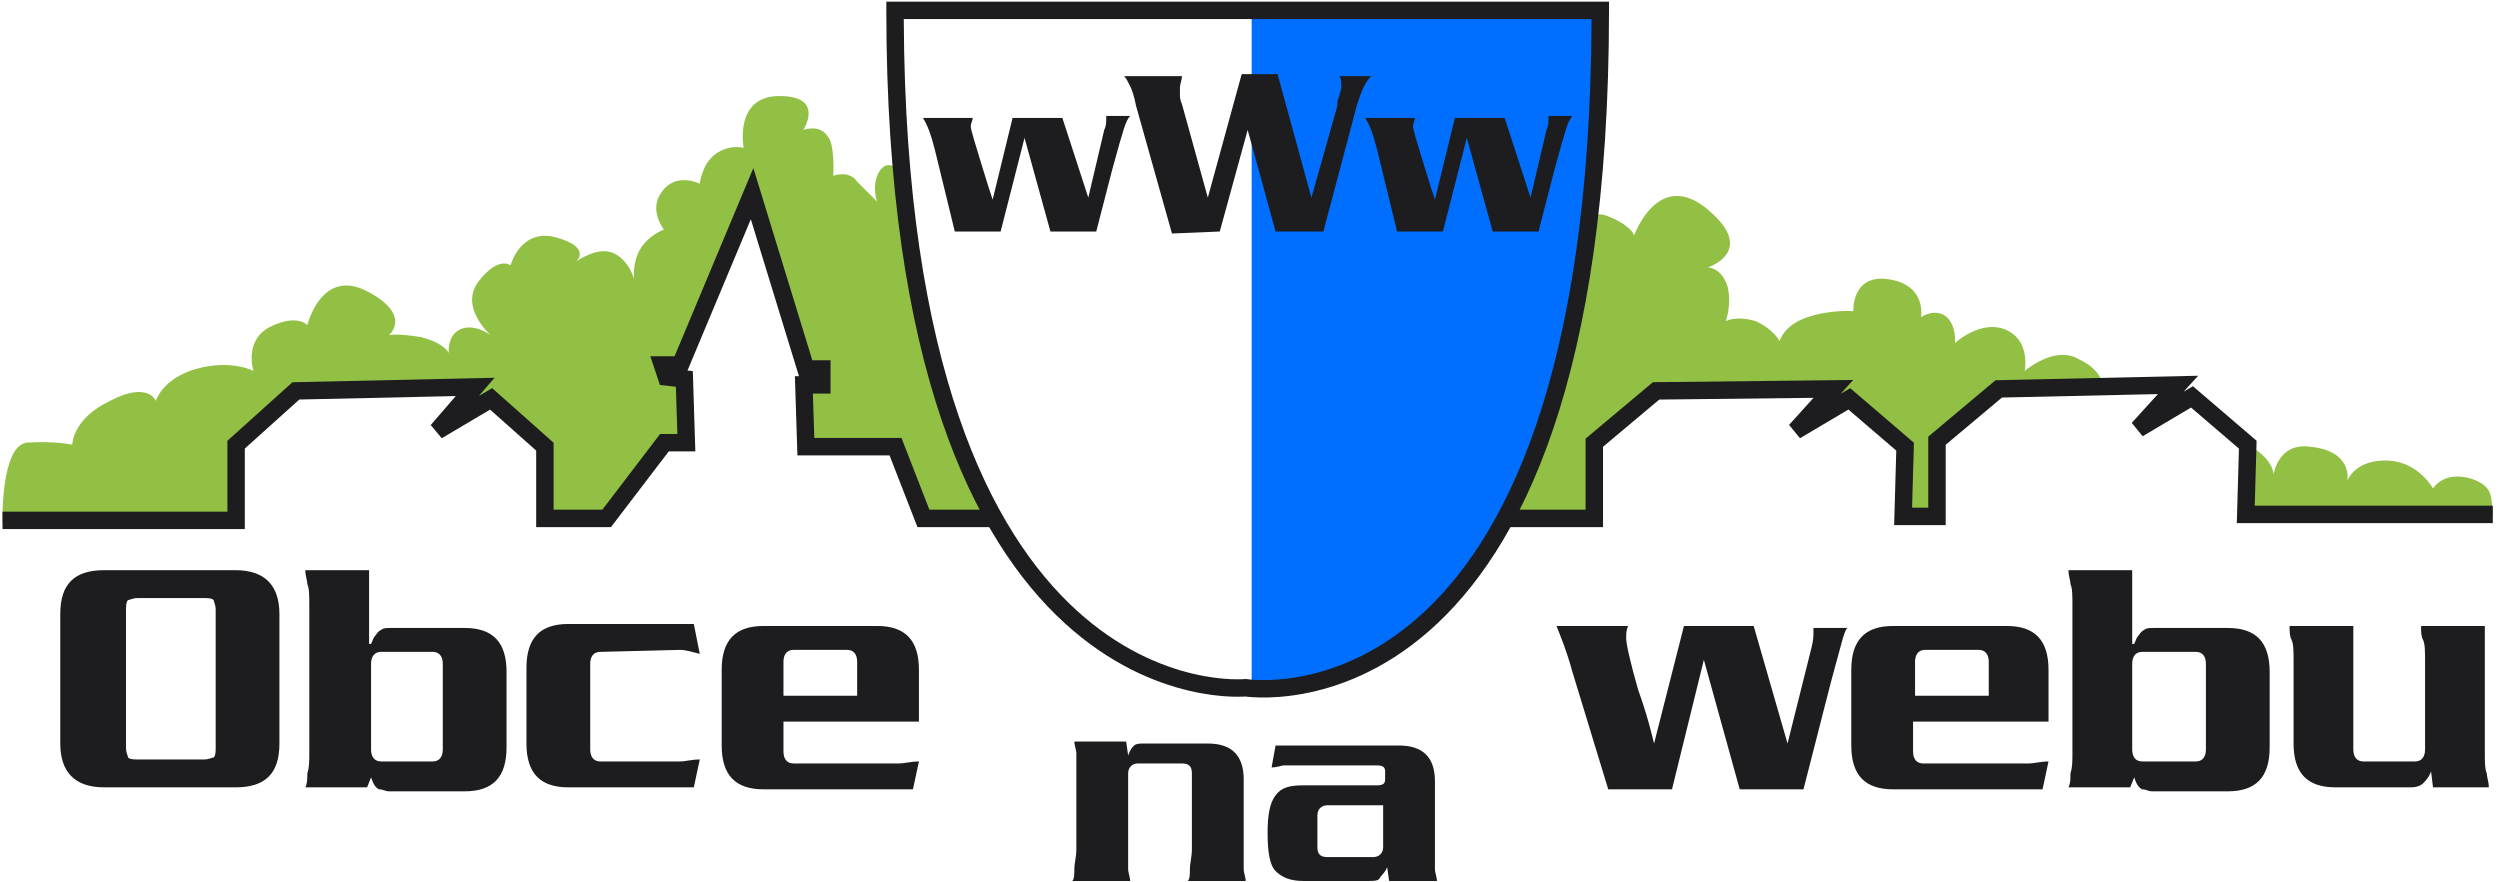 <svg width="255" height="90" viewBox="0 0 255 90" fill="none" xmlns="http://www.w3.org/2000/svg">
<path d="M153.514 52.877C155.838 52.902 157.87 52.889 162.62 52.877V45.155C165.668 42.513 166.659 41.814 168.919 39.871C170.342 39.871 180.147 39.668 186.852 39.668C186.675 40.036 183.855 43.135 183.144 43.935C184.173 43.377 187.792 41.179 188.63 40.684C190.053 41.903 192.898 44.139 194.32 45.561C194.32 45.968 194.117 50.641 194.117 52.673H197.572V44.951C198.181 44.545 200.645 42.373 203.871 39.668C205.09 39.668 217.486 39.262 222.16 39.262C223.379 40.303 227.799 44.1 229.272 45.358C229.272 46.171 229.069 50.235 229.069 52.47C232.841 52.47 252.844 52.47 254.266 52.47C254.063 50.844 254.47 49.625 252.031 48.812C249.186 47.999 248.17 49.828 248.17 49.828C248.17 49.828 246.748 47.187 243.7 46.983C240.245 46.78 239.432 49.016 239.432 49.016C239.432 49.016 240.042 45.968 235.571 45.561C232.32 45.155 231.914 48.406 231.914 48.406C231.914 48.406 231.914 46.78 229.272 45.358C228.053 44.342 224.141 40.964 222.16 39.262C219.112 39.262 217.079 39.465 214.438 39.465C214.438 39.465 214.641 37.839 211.999 36.62C209.561 35.197 206.513 37.839 206.513 37.839C206.513 37.839 207.122 34.994 204.887 33.775C202.245 32.353 199.4 34.994 199.4 34.994C199.4 34.994 199.604 33.369 198.588 32.353C197.368 31.337 195.946 32.353 195.946 32.353C195.946 32.353 196.556 29.101 192.695 28.492C188.834 27.882 189.037 31.743 189.037 31.743C189.037 31.743 186.802 31.54 184.363 32.353C181.925 33.165 181.518 34.791 181.518 34.791C181.518 34.791 180.909 33.572 179.08 32.759C177.048 32.149 176.032 32.759 176.032 32.759C176.032 32.759 176.641 31.133 176.235 29.304C175.625 27.272 174.203 27.272 174.203 27.272C174.203 27.272 179.283 25.647 174.203 21.379C169.123 17.112 166.684 24.021 166.684 24.021C166.684 24.021 166.481 23.005 163.839 21.989C161.401 21.176 160.588 24.427 160.588 24.427" fill="#91C045"/>
<path d="M127.669 0.969L163.23 1.172L163.091 9.085L162.595 17.467L161.909 23.817L160.792 31.654L159.242 37.915L157.54 43.643L156.588 46.234L155.572 48.685L154.289 51.365L153.133 53.625L152.397 54.883L151.266 56.661L150.022 58.477L148.587 60.23L146.961 62.008L145.348 63.557L143.976 64.688L142.643 65.678L141.309 66.554L139.861 67.418L137.817 68.358L135.556 69.196L133.156 69.806L130.006 70.225L127.669 70.212V0.969Z" fill="#006FFF"/>
<path d="M142.501 23.614H147.175L149.614 14.063L152.255 23.614H156.929L158.555 17.315C159.164 15.079 159.571 13.657 159.774 13.047C159.977 12.438 160.18 12.031 160.384 11.828H157.945V12.235C157.945 12.438 157.945 12.844 157.742 13.251L156.116 20.16L153.475 12.031H148.394L146.362 20.363C146.159 19.753 145.753 18.534 145.143 16.502C144.533 14.47 144.127 13.251 144.127 12.844C144.127 12.641 144.33 12.235 144.33 12.031H139.25C139.656 12.641 140.063 13.657 140.469 15.283L142.501 23.614Z" fill="#1D1D1F"/>
<path d="M124.417 23.614L127.262 13.251L130.107 23.614H134.984L138.438 10.609C138.642 10 138.845 9.39 139.048 8.983C139.251 8.577 139.454 8.171 139.861 7.764H136.609C136.813 7.967 136.813 8.374 136.813 8.983C136.813 9.187 136.609 9.593 136.609 9.796C136.406 10.203 136.406 10.406 136.406 10.812L133.765 20.16L130.31 7.561H126.652L123.198 20.16L120.556 10.609C120.353 10.203 120.353 9.796 120.353 9.796V8.983C120.353 8.577 120.556 8.171 120.556 7.764H114.663C114.866 7.967 115.069 8.374 115.273 8.78C115.476 9.187 115.679 9.796 115.882 10.812L119.54 23.818L124.417 23.614Z" fill="#1D1D1F"/>
<path d="M97.39 23.614H102.064L104.502 14.063L107.144 23.614H111.818L113.443 17.315C114.053 15.079 114.459 13.657 114.663 13.047C114.866 12.438 115.069 12.031 115.272 11.828H112.834V12.235C112.834 12.438 112.834 12.844 112.631 13.251L111.005 20.16L108.363 12.031H103.283L101.251 20.363C101.048 19.753 100.641 18.534 100.032 16.502C99.422 14.47 99.016 13.251 99.016 12.844C99.016 12.641 99.219 12.235 99.219 12.031H94.139C94.545 12.641 94.951 13.657 95.358 15.283L97.39 23.614Z" fill="#1D1D1F"/>
<path d="M248.169 80.309L247.965 78.683C247.762 79.293 247.356 79.699 247.152 79.903C246.949 80.106 246.543 80.309 245.933 80.309H238.211C235.366 80.309 233.944 78.887 233.944 75.838V67.507C233.944 66.491 233.944 65.678 233.741 65.272C233.538 64.865 233.538 64.459 233.538 63.849H240.04V76.448C240.04 77.261 240.447 77.667 241.056 77.667H246.34C246.949 77.667 247.356 77.261 247.356 76.448V67.507C247.356 66.491 247.356 65.678 247.152 65.272C246.949 64.865 246.949 64.459 246.949 63.849H253.452V76.651C253.452 77.667 253.452 78.48 253.655 78.887C253.655 79.293 253.858 79.699 253.858 80.309H248.169ZM223.987 77.667C224.596 77.667 225.003 77.261 225.003 76.448V67.71C225.003 66.897 224.596 66.491 223.987 66.491H218.5C217.891 66.491 217.484 66.897 217.484 67.71V76.448C217.484 77.261 217.891 77.667 218.5 77.667H223.987V77.667ZM217.281 80.309H210.982C211.185 79.903 211.185 79.496 211.185 78.887C211.388 78.277 211.388 77.667 211.388 76.651V61.817C211.388 60.801 211.388 59.988 211.185 59.582C211.185 59.175 210.982 58.769 210.982 58.159H217.484V65.678H217.687C217.891 65.272 217.891 65.069 218.094 64.865C218.297 64.662 218.297 64.459 218.703 64.256C218.907 64.052 219.313 64.052 219.719 64.052H227.238C230.083 64.052 231.505 65.475 231.505 68.523V76.245C231.505 79.293 230.083 80.715 227.238 80.715H219.516C219.11 80.715 218.907 80.512 218.5 80.512C218.094 80.309 217.891 79.903 217.687 79.293L217.281 80.309ZM195.131 73.603V76.651C195.131 77.464 195.538 77.871 196.147 77.871H206.917C207.527 77.871 208.137 77.667 208.949 77.667L208.34 80.512H193.099C190.254 80.512 188.832 79.09 188.832 76.042V68.32C188.832 65.272 190.254 63.849 193.099 63.849H204.682C207.527 63.849 208.949 65.272 208.949 68.32V73.603H195.131ZM202.853 70.962V67.507C202.853 66.694 202.447 66.288 201.837 66.288H196.351C195.741 66.288 195.335 66.694 195.335 67.507V70.962H202.853ZM160.383 68.523C159.773 66.288 159.164 64.865 158.757 63.849H166.073C165.869 64.256 165.869 64.662 165.869 65.069C165.869 65.678 166.276 67.507 167.089 70.352C168.105 73.197 168.511 75.026 168.714 75.838L171.763 63.849H178.875L182.329 75.838L184.768 66.085C184.971 65.272 184.971 64.865 184.971 64.662V64.052H188.426C188.222 64.256 188.019 64.865 187.816 65.678C187.613 66.491 187.003 68.523 186.19 71.774L183.955 80.512H177.452L173.795 67.304L170.543 80.512H164.041L160.383 68.523ZM79.913 73.603V76.651C79.913 77.464 80.319 77.871 80.929 77.871H91.699C92.308 77.871 92.918 77.667 93.731 77.667L93.121 80.512H77.881C75.036 80.512 73.613 79.09 73.613 76.042V68.32C73.613 65.272 75.036 63.849 77.881 63.849H89.463C92.308 63.849 93.731 65.272 93.731 68.32V73.603H79.913ZM87.431 70.962V67.507C87.431 66.694 87.025 66.288 86.415 66.288H80.929C80.319 66.288 79.913 66.694 79.913 67.507V70.962H87.431ZM61.218 66.491C60.608 66.491 60.202 66.897 60.202 67.71V76.448C60.202 77.261 60.608 77.667 61.218 77.667H69.346C69.956 77.667 70.565 77.464 71.378 77.464L70.768 80.309H57.966C55.121 80.309 53.699 78.887 53.699 75.838V68.117C53.699 65.069 55.121 63.646 57.966 63.646H70.768L71.378 66.694C70.565 66.491 69.956 66.288 69.346 66.288L61.218 66.491ZM44.148 77.667C44.758 77.667 45.164 77.261 45.164 76.448V67.71C45.164 66.897 44.758 66.491 44.148 66.491H38.865C38.255 66.491 37.849 66.897 37.849 67.71V76.448C37.849 77.261 38.255 77.667 38.865 77.667H44.148V77.667ZM37.442 80.309H31.143C31.346 79.903 31.346 79.496 31.346 78.887C31.549 78.277 31.549 77.667 31.549 76.651V61.817C31.549 60.801 31.549 59.988 31.346 59.582C31.346 59.175 31.143 58.769 31.143 58.159H37.646V65.678H37.849C38.052 65.272 38.052 65.069 38.255 64.865C38.458 64.662 38.458 64.459 38.865 64.256C39.068 64.052 39.474 64.052 39.881 64.052H47.4C50.245 64.052 51.667 65.475 51.667 68.523V76.245C51.667 79.293 50.245 80.715 47.4 80.715H39.678C39.271 80.715 39.068 80.512 38.662 80.512C38.255 80.309 38.052 79.903 37.849 79.293L37.442 80.309ZM20.779 77.464C21.389 77.464 21.592 77.261 21.795 77.261C21.999 77.058 21.999 76.651 21.999 76.245V62.224C21.999 61.614 21.795 61.411 21.795 61.208C21.592 61.004 21.186 61.004 20.779 61.004H14.073C13.464 61.004 13.261 61.208 13.057 61.208C12.854 61.411 12.854 61.817 12.854 62.224V76.245C12.854 76.855 13.057 77.058 13.057 77.261C13.261 77.464 13.667 77.464 14.073 77.464H20.779ZM10.619 80.309C7.571 80.309 6.148 78.683 6.148 75.838V62.63C6.148 59.582 7.571 58.159 10.619 58.159H24.031C27.079 58.159 28.501 59.785 28.501 62.63V75.838C28.501 78.887 27.079 80.309 24.031 80.309H10.619Z" fill="#1D1D1F"/>
<path d="M0.257 53.283C0.257 53.283 0.053 45.561 2.695 45.154C5.54 44.951 7.369 45.358 7.369 45.358C7.369 45.358 7.369 42.716 11.23 40.887C15.091 38.855 15.903 40.887 15.903 40.887C15.903 40.887 16.513 38.652 19.968 37.636C23.625 36.62 25.861 37.839 25.861 37.839C25.861 37.839 24.845 34.791 27.486 33.368C30.331 31.946 31.347 33.165 31.347 33.165C31.347 33.165 32.77 27.272 37.444 29.711C42.117 32.149 39.679 34.181 39.679 34.181C39.679 34.181 40.492 33.978 42.93 34.385C45.369 34.994 45.775 36.01 45.775 36.01C45.775 36.01 45.572 34.181 46.994 33.572C48.417 32.962 50.042 34.181 50.042 34.181C50.042 34.181 46.791 31.336 48.823 28.695C50.855 26.053 52.074 27.069 52.074 27.069C52.074 27.069 53.09 23.208 56.748 24.224C60.406 25.24 58.78 26.663 58.78 26.663C58.78 26.663 61.016 25.037 62.641 25.85C64.267 26.663 64.673 28.491 64.673 28.491C64.673 28.491 64.47 26.866 65.283 25.443C66.096 24.021 67.721 23.411 67.721 23.411C67.721 23.411 66.096 21.379 67.518 19.55C68.941 17.518 71.379 18.738 71.379 18.738C71.379 18.738 71.582 16.705 73.005 15.689C74.427 14.673 75.85 15.08 75.85 15.08C75.85 15.08 74.834 9.796 79.507 9.796C84.181 9.796 81.946 13.251 81.946 13.251C81.946 13.251 83.572 12.641 84.384 13.861C85.197 14.673 84.994 17.925 84.994 17.925C84.994 17.925 86.62 17.315 87.433 18.534C88.449 19.55 89.465 20.566 89.465 20.566C89.465 20.566 88.855 18.941 89.668 17.518C90.684 15.893 92.017 17.721 92.017 17.721C92.017 17.721 94.329 33.584 95.116 36.417C95.32 37.229 96.183 40.227 96.183 40.227C96.183 40.227 97.39 43.618 98.317 46.247C98.52 47.059 100.463 50.959 100.463 50.959L101.441 52.876H94.189L91.344 45.561H82.2L81.997 39.261H83.826V37.636H82.149L76.713 19.754L69.398 37.229H67.569L67.975 38.449L69.754 38.652L70.007 45.154L67.518 45.358L61.879 52.876H55.58V45.561L50.093 40.684L44.607 43.935L48.468 39.465L30.179 39.871L24.032 45.154V53.283H0.257Z" fill="#91C045"/>
<path d="M135.391 82.138C134.782 82.138 134.375 82.545 134.375 83.154V86.406C134.375 87.015 134.579 87.422 135.391 87.422H140.065C140.675 87.422 141.081 87.015 141.081 86.406V82.138H135.391ZM146.365 86.609V88.641C146.365 89.047 146.568 89.454 146.568 89.86H141.691L141.488 88.438C141.284 89.047 140.878 89.251 140.675 89.657C140.472 89.86 140.065 89.86 139.456 89.86H132.953C131.53 89.86 130.718 89.454 130.108 88.844C129.498 88.235 129.295 86.812 129.295 84.983C129.295 83.154 129.498 81.935 130.108 81.122C130.718 80.309 131.53 80.106 132.953 80.106H140.472C141.081 80.106 141.284 79.903 141.284 79.497V78.684C141.284 78.277 141.081 78.074 140.472 78.074H132.343H130.921C130.718 78.074 130.311 78.277 129.702 78.277L130.108 76.042H142.707C145.145 76.042 146.365 77.261 146.365 79.7V86.609ZM114.867 75.636L115.071 77.058C115.274 76.449 115.477 76.245 115.68 76.042C115.883 75.839 116.29 75.839 116.696 75.839H123.199C125.637 75.839 126.857 77.058 126.857 79.497V86.609V88.641C126.857 89.047 127.06 89.454 127.06 89.86H121.167C121.37 89.657 121.37 89.047 121.37 88.641C121.37 88.031 121.573 87.422 121.573 86.609V78.887C121.573 78.277 121.37 77.871 120.557 77.871H116.087C115.477 77.871 115.071 78.277 115.071 78.887V86.609V88.641C115.071 89.047 115.274 89.454 115.274 89.86H109.381C109.584 89.657 109.584 89.047 109.584 88.641C109.584 88.031 109.787 87.422 109.787 86.609V78.887V76.855C109.787 76.449 109.584 76.042 109.584 75.636H114.867Z" fill="#1D1D1F"/>
<path fill-rule="evenodd" clip-rule="evenodd" d="M90.405 0.169H164.119V1.058C164.119 38.664 155.052 56.248 145.729 64.392C141.07 68.462 136.395 70.129 132.87 70.773C131.11 71.094 129.639 71.16 128.6 71.145C128.08 71.137 127.668 71.109 127.382 71.082C127.239 71.069 127.127 71.055 127.048 71.045C127.043 71.044 127.037 71.044 127.032 71.043C127.027 71.043 127.023 71.044 127.018 71.044C126.94 71.049 126.829 71.056 126.688 71.061C126.405 71.071 125.997 71.074 125.484 71.052C124.457 71.008 123.004 70.86 121.266 70.449C117.786 69.625 113.173 67.746 108.576 63.54C99.376 55.124 90.405 37.557 90.405 1.058V0.169ZM127.202 69.272L127.206 69.272C127.208 69.272 127.211 69.273 127.214 69.273C127.226 69.275 127.248 69.278 127.277 69.282C127.335 69.29 127.426 69.3 127.548 69.312C127.792 69.335 128.157 69.36 128.626 69.367C129.566 69.381 130.92 69.321 132.551 69.024C135.808 68.429 140.176 66.883 144.559 63.053C153.253 55.459 162.197 38.706 162.339 1.948H92.185C92.33 37.587 101.166 54.352 109.777 62.228C114.121 66.202 118.449 67.955 121.675 68.719C123.29 69.101 124.631 69.236 125.56 69.276C126.025 69.296 126.386 69.292 126.627 69.284C126.747 69.28 126.837 69.274 126.895 69.27C126.923 69.268 126.944 69.267 126.957 69.266C126.963 69.265 126.967 69.265 126.969 69.264L126.97 69.264L127.086 69.253L127.2 69.271L127.2 69.271L127.201 69.271L127.202 69.272Z" fill="#1D1D1F"/>
<path fill-rule="evenodd" clip-rule="evenodd" d="M224.211 38.326L222.737 39.948L223.677 39.391L230.173 44.958L229.984 51.581H254.266V53.358H228.154L228.371 45.756L223.487 41.57L218.549 44.496L217.438 43.133L220.108 40.196L204.203 40.549L198.461 45.365V53.562H193.202L193.419 45.959L188.536 41.773L183.597 44.7L182.485 43.338L184.981 40.579L169.247 40.756L163.509 45.569V53.765H153.514V51.987H161.731V44.739L168.592 38.985L189.029 38.756L187.744 40.175L188.725 39.594L195.221 45.162L195.032 51.784H196.683V44.536L203.539 38.786L224.211 38.326Z" fill="#1D1D1F"/>
<path fill-rule="evenodd" clip-rule="evenodd" d="M76.842 17.143L82.856 36.746H84.714V40.15H82.914L83.06 44.672H91.952L94.797 51.987H101.44V53.765H93.58L90.735 46.45H81.338L81.078 38.372H81.495L76.584 22.364L70.125 37.793L70.668 37.853L70.924 46.043H68.211L62.318 53.765H54.69V45.96L49.987 41.779L45.059 44.7L43.933 43.354L46.486 40.398L30.528 40.752L24.971 45.753V53.968H0.256V52.19H23.193V44.962L29.829 38.989L50.447 38.531L48.84 40.392L50.198 39.588L56.468 45.161V51.987H61.439L67.332 44.265H69.09L68.939 39.45L67.311 39.269L66.335 36.34H68.805L76.842 17.143Z" fill="#1D1D1F"/>
</svg>
